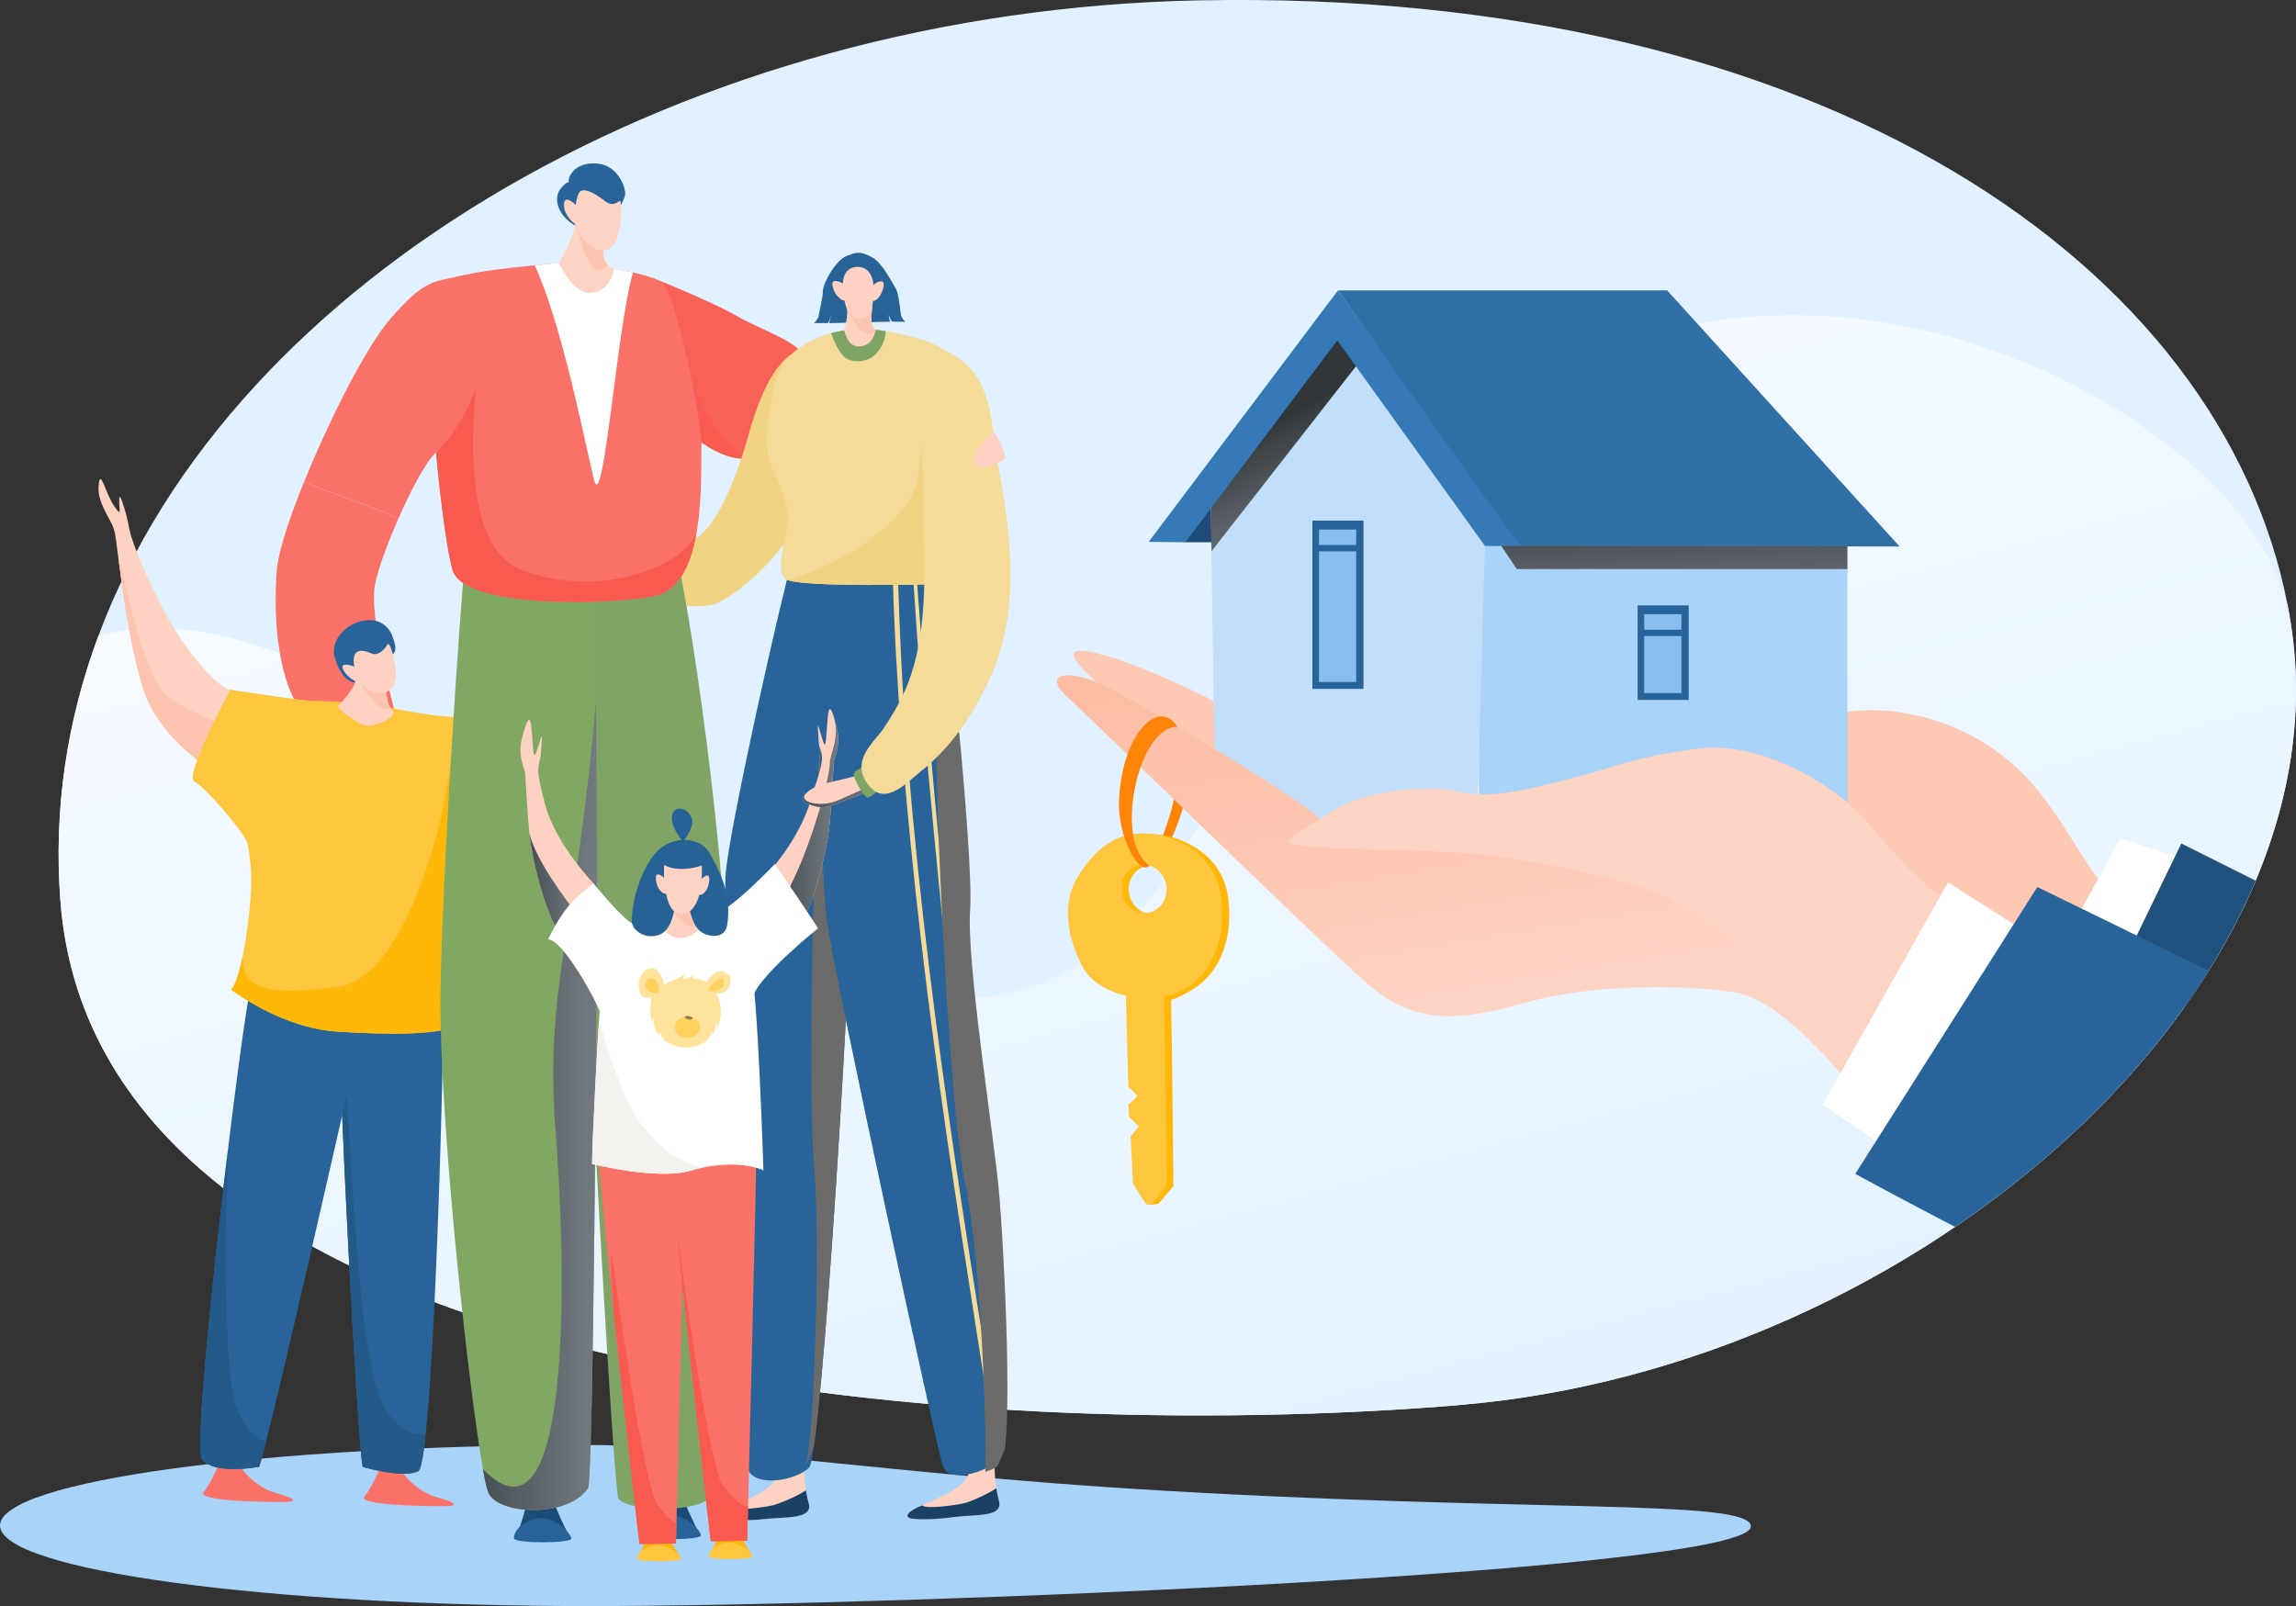 <?xml version="1.0" encoding="UTF-8"?>
<svg xmlns="http://www.w3.org/2000/svg" xmlns:xlink="http://www.w3.org/1999/xlink" width="266.44" height="186.41" viewBox="0 0 266.44 186.41">
  <rect x="0" y="0" width="266.44" height="186.41" fill="#333333" stroke="none"/>
  <defs>
    <style>.cls-1{fill:url(#linear-gradient-4);}.cls-1,.cls-2,.cls-3,.cls-4,.cls-5,.cls-6,.cls-7,.cls-8,.cls-9,.cls-10,.cls-11,.cls-12,.cls-13,.cls-14,.cls-15,.cls-16,.cls-17,.cls-18,.cls-19,.cls-20,.cls-21,.cls-22,.cls-23,.cls-24,.cls-25,.cls-26,.cls-27,.cls-28,.cls-29,.cls-30,.cls-31,.cls-32,.cls-33,.cls-34,.cls-35,.cls-36,.cls-37,.cls-38,.cls-39,.cls-40,.cls-41,.cls-42,.cls-43,.cls-44{fill-rule:evenodd;}.cls-2,.cls-45{fill:#fdd2c2;}.cls-46,.cls-47,.cls-48,.cls-49,.cls-50,.cls-51,.cls-45,.cls-52{clip-rule:evenodd;}.cls-46,.cls-14,.cls-53{fill:#f4db99;}.cls-3{fill:url(#linear-gradient-5);}.cls-3,.cls-10,.cls-13,.cls-18,.cls-26,.cls-27,.cls-54,.cls-40{mix-blend-mode:overlay;}.cls-55{clip-path:url(#clippath-11);}.cls-56{clip-path:url(#clippath-16);}.cls-4{fill:#f2d381;}.cls-5{fill:#f4f2ee;}.cls-6{fill:#8c7d56;}.cls-7,.cls-52{fill:#fdc63c;}.cls-47,.cls-20{fill:#f97167;}.cls-8,.cls-57{fill:#a9d3f9;}.cls-9{fill:#fff;}.cls-10,.cls-22{fill:#6b6b6b;}.cls-11{fill:#21527e;}.cls-48,.cls-43{fill:#fdd3c3;}.cls-12{fill:#3579b6;}.cls-58{clip-path:url(#clippath-2);}.cls-59{clip-path:url(#clippath-13);}.cls-60{isolation:isolate;}.cls-13{fill:url(#linear-gradient-3);}.cls-61{clip-path:url(#clippath-15);}.cls-15{fill:#fcd1c1;}.cls-62{clip-path:url(#clippath-6);}.cls-16{fill:url(#linear-gradient);}.cls-17{fill:#80a863;}.cls-63{fill:#89bded;}.cls-64{clip-path:url(#clippath-7);}.cls-18{fill:url(#linear-gradient-6);}.cls-65{clip-path:url(#clippath-1);}.cls-66{clip-path:url(#clippath-4);}.cls-19{fill:#245a89;}.cls-21,.cls-51,.cls-67{fill:#286499;}.cls-68{fill:#1f4c77;}.cls-69{clip-path:url(#clippath-12);}.cls-23{fill:#276398;}.cls-24{fill:#ffd25e;}.cls-25{fill:#ffb809;}.cls-26{fill:url(#linear-gradient-2);}.cls-27{fill:url(#linear-gradient-7);}.cls-28{fill:#c3def9;}.cls-29,.cls-50{fill:#f86156;}.cls-70{clip-path:url(#clippath-9);}.cls-30{fill:#fdc9b5;}.cls-71{clip-path:url(#clippath);}.cls-31{fill:#fdc4af;}.cls-32{fill:#1b4c77;}.cls-49,.cls-72{fill:none;}.cls-33{fill:#276296;}.cls-34{fill:#f85a4f;}.cls-73{clip-path:url(#clippath-19);}.cls-74{clip-path:url(#clippath-3);}.cls-35{fill:#e1f1ff;}.cls-36{fill:#fdb80a;}.cls-37{fill:#286398;}.cls-75{clip-path:url(#clippath-8);}.cls-38{fill:#1a4164;}.cls-39{fill:#7fa465;}.cls-40{fill:url(#linear-gradient-8);}.cls-76{clip-path:url(#clippath-18);}.cls-77{clip-path:url(#clippath-14);}.cls-78{clip-path:url(#clippath-17);}.cls-79{clip-path:url(#clippath-5);}.cls-41{fill:#ff8409;}.cls-42{fill:#316fa7;}.cls-80{clip-path:url(#clippath-10);}.cls-44{fill:#ffe39c;}</style>
    <linearGradient id="linear-gradient" x1="161.94" y1="185.03" x2="124.15" y2="43.74" gradientUnits="userSpaceOnUse">
      <stop offset="0" stop-color="#e1f1ff"></stop>
      <stop offset="1" stop-color="#f5faff"></stop>
    </linearGradient>
    <clipPath id="clippath">
      <path class="cls-72" d="m139.23.04C65.65,1.46,2.68,48.2,7,104.58c4.32,56.38,105.89,63.15,162.27,58.51,53.37-4.39,103.16-48.28,96.58-90.63C259.56,31.99,212.82-1.37,139.23.04Z"></path>
    </clipPath>
    <linearGradient id="linear-gradient-2" x1="193.67" y1="56.22" x2="194.62" y2="76.89" gradientUnits="userSpaceOnUse">
      <stop offset="0" stop-color="#31363b"></stop>
      <stop offset=".12" stop-color="#3d4247"></stop>
      <stop offset=".48" stop-color="#5b6166"></stop>
      <stop offset=".79" stop-color="#6d7479"></stop>
      <stop offset="1" stop-color="#747b80"></stop>
    </linearGradient>
    <linearGradient id="linear-gradient-3" x1="147.1" y1="49.35" x2="154.98" y2="64.45" xlink:href="#linear-gradient-2"></linearGradient>
    <linearGradient id="linear-gradient-4" x1="182.59" y1="113.76" x2="172.42" y2="52.72" gradientUnits="userSpaceOnUse">
      <stop offset="0" stop-color="#fdd3c3"></stop>
      <stop offset=".2" stop-color="#fdcbb8"></stop>
      <stop offset=".67" stop-color="#fdbda5"></stop>
      <stop offset="1" stop-color="#fdb99f"></stop>
    </linearGradient>
    <clipPath id="clippath-1">
      <path class="cls-45" d="m24.89,89.73c-1.36-1-6.6-4.5-8.28-9.78-1.68-5.28-2.63-13.42-2.88-15.21-.26-1.79-.24-2.5-.57-3.47-.38-1.15-1.92-2.94-1.71-4.98.21-2.04.74.96,1.86,2.54.79,1.11.56.5.53-.35-.03-.92.02-1.14.34-.25.28.79.63,1.99.83,3.19.23,1.36,2.49,7.17,5.4,11.85,2.38,3.84,5.41,6.82,6.34,6.78,1.33-.06-.48,10.68-1.84,9.68Z"></path>
    </clipPath>
    <clipPath id="clippath-2">
      <path class="cls-51" d="m39.35,116.43c-.19,6.61,2.15,51.47,2.74,53.83,0,0,4.63,1.36,6.44.5,1.81-.86,3.1-52.13,2.87-53.56-.23-1.43-11.86-7.39-12.05-.78Z"></path>
    </clipPath>
    <clipPath id="clippath-3">
      <path class="cls-51" d="m42.82,115.68c-.55,2.47-11.75,52.23-12.76,54.57,0,0-5.28.99-6.62-.9-1.33-1.89,4.63-51.26,5.77-55.42,1.14-4.16,14.16-.72,13.6,1.75Z"></path>
    </clipPath>
    <clipPath id="clippath-4">
      <path class="cls-52" d="m54.66,83.09c-1.95.47-6.84-.38-9.78-1.05-3.27-.75-8.86-.55-10.69-.9-1.91-.36-6.18,13.32-5.5,16.62.68,3.31.55,5.57.1,9.33-.41,3.48-1.16,6.9-1.96,7.77,0,0,5.73,4.43,12.24,4.87,6.51.44,12.11.33,13.82-.69,1.7-1.02,3.72-36.42,1.77-35.94Z"></path>
    </clipPath>
    <clipPath id="clippath-5">
      <path class="cls-45" d="m44.66,79.56c.26,1.21.23,2.25.9,2.95.67.7-2.13,1.91-3.12,1.71-1-.19-3.04-1.74-3.22-2.24,0,0,2.18-2.26,2-3.1-.18-.84,3.17-.53,3.43.68Z"></path>
    </clipPath>
    <clipPath id="clippath-6">
      <path class="cls-50" d="m75.77,32.28c1.4.51,7.62,3.14,9.72,4.39,2.1,1.25,6.64,2.85,7.52,4.27.89,1.42-5.2,11.88-5.84,12.15-.63.28-4.02.72-9.35-4.88-5.33-5.61-3.47-16.43-2.06-15.93Z"></path>
    </clipPath>
    <linearGradient id="linear-gradient-5" x1="56.03" y1="128.3" x2="69.28" y2="128.3" gradientUnits="userSpaceOnUse">
      <stop offset="0" stop-color="#485057"></stop>
      <stop offset="1" stop-color="#747b80"></stop>
    </linearGradient>
    <clipPath id="clippath-7">
      <path class="cls-47" d="m77.01,33c1.46,1.62,4.51,15.74,4.39,19-.13,3.26.68,16.08-5.6,17.21-6.29,1.13-21.91,1.24-23.26-2.99-1.35-4.23-4.15-31.74-1.66-33.28,2.49-1.54,11.21-2.1,13.09-2.33,1.88-.23,11.59.77,13.05,2.39Z"></path>
    </clipPath>
    <clipPath id="clippath-8">
      <path class="cls-48" d="m70,27.84c0,1.14-.33,2.75,1.25,3.36,0,0-.32,2.51-2.52,2.78-2.21.26-3.56-3.01-3.88-3.4,0,0,2.21-3.62,1.83-5.01-.38-1.38,3.32,1.13,3.31,2.27Z"></path>
    </clipPath>
    <clipPath id="clippath-9">
      <path class="cls-45" d="m115.44,168.7c-.06,2.09,0,3.65.49,5.53.49,1.88-2.66,1.53-4.96,1.82-1.85.24-3.47.37-5.04.23-.65-.06-1.38-.5,1.14-1.59,2.39-1.03,5.29-2.22,5.39-4.07.12-2.52,3.03-4.02,2.97-1.92Z"></path>
    </clipPath>
    <clipPath id="clippath-10">
      <path class="cls-45" d="m93.33,168.97c-.06,2.09,0,3.65.52,5.53.51,1.88-2.8,1.53-5.21,1.82-1.94.24-4.7,0-5.38.09-.68.1-1.35-.36,1.3-1.45,2.51-1.03,5.56-2.22,5.66-4.07.13-2.52,3.18-4.02,3.12-1.92Z"></path>
    </clipPath>
    <clipPath id="clippath-11">
      <path class="cls-51" d="m91.94,64.99c-1.15,3.68-7.46,31.7-7.75,36.67-.29,4.97,1.64,66.81,2.61,68.92.97,2.1,5.61,1.24,7.09-.24,1.49-1.49,5.24-63.07,4.89-69.92-.34-6.85,1.5-36.41-.31-37.68-1.81-1.27-5.38-1.43-6.54,2.25Z"></path>
    </clipPath>
    <clipPath id="clippath-12">
      <path class="cls-49" d="m107.85,63.56c.82,3.03,4.22,36.01,3.77,42.01-.45,6,2.71,25.98,3.32,32.45.61,6.47,1.86,30.92.12,32.04-1.74,1.12-5.05,1.88-5.67.07-.62-1.81-12.36-55.83-13.4-63.08-1.05-7.26-1.19-42.02-.45-43.33.74-1.31,11.51-3.19,12.33-.15Z"></path>
    </clipPath>
    <clipPath id="clippath-13">
      <path class="cls-72" d="m108.81,63.56c.82,3.03,4.22,36.01,3.77,42.01-.45,6,2.71,25.98,3.32,32.45.61,6.47,1.86,30.92.12,32.04-1.74,1.12-5.05,1.88-5.67.07-.62-1.81-12.36-55.83-13.4-63.08-1.05-7.26-1.19-42.02-.45-43.33.74-1.31,11.51-3.19,12.33-.15Z"></path>
    </clipPath>
    <clipPath id="clippath-14">
      <path class="cls-46" d="m98.64,38.25c-2.16.22-5.4,1.18-7.39,3.48-1.99,2.3-2.64,10.01-1.97,11.77.68,1.75,2.07,4.47,2.15,6.42.09,1.96-1.7,6.3-.24,7.31,1.47,1.01,17.8.57,17.8.57,0,0,3.45-21.9,1.53-24.95-1.06-1.69-1.74-2.9-4.24-3.64-2.5-.74-5.49-1.2-7.64-.98Z"></path>
    </clipPath>
    <clipPath id="clippath-15">
      <path class="cls-45" d="m101.28,34.9c0,.74-.5,2.87.32,3.39,0,0-.23,2.03-2.07,1.9-1.09-.08-1.35-1.18-1.57-1.85,0,0,.42-1.39.35-2.42-.07-1.03,2.97-1.66,2.97-1.02Z"></path>
    </clipPath>
    <clipPath id="clippath-16">
      <path class="cls-47" d="m69.4,132.89c.21,6.56,4.8,46.32,4.8,46.32l4.24-.06s1.15-44.85,1.07-46.71c-.08-1.86-10.31-6.1-10.1.45Z"></path>
    </clipPath>
    <clipPath id="clippath-17">
      <path class="cls-47" d="m77.67,132.57c.21,6.56,4.8,46.32,4.8,46.32l4.24-.06s.3-11.88.59-23.66c.27-11.11.52-22.14.48-23.05-.08-1.86-10.31-6.1-10.1.45Z"></path>
    </clipPath>
    <clipPath id="clippath-18">
      <path class="cls-72" d="m73.4,107.19c-1.1,1.52-3.3,5.53-3.63,8.11-.33,2.58-1.09,18.09-1.06,19.8,0,0,7.67,1.91,11.41.78,3.74-1.13,7.01-.73,8.47-.04,0,0-.65-21.12-1.51-24.06-.87-2.94-4.72-5.17-5.57-5.23-.85-.06-7-.9-8.1.62Z"></path>
    </clipPath>
    <linearGradient id="linear-gradient-6" x1="90.32" y1="95.37" x2="97.26" y2="95.37" xlink:href="#linear-gradient-5"></linearGradient>
    <linearGradient id="linear-gradient-7" x1="61.44" y1="102.78" x2="67.51" y2="102.78" xlink:href="#linear-gradient-5"></linearGradient>
    <clipPath id="clippath-19">
      <path class="cls-45" d="m77.9,104.6c-.2,1.06-.52,2.63-.85,2.86-.33.23.61,1.33,1.63,1.41,1.02.09,2.49-.57,2.59-1.54.1-.97-1.09-1.62-1.16-2.47-.06-.85-2.02-1.32-2.22-.26Z"></path>
    </clipPath>
    <linearGradient id="linear-gradient-8" x1="93.17" y1="92.49" x2="101.6" y2="92.49" xlink:href="#linear-gradient-5"></linearGradient>
  </defs>
  <g class="cls-60">
    <g id="Layer_2">
      <g id="Layer_1-2">
        <g id="_4">
          <g>
            <path class="cls-35" d="m169.28,163.09c-56.38,4.64-157.95-2.12-162.27-58.51-.82-10.69.78-21.03,4.41-30.78C26.93,32.11,79.6,1.19,139.23.04c72.25-1.39,118.62,30.75,126.24,70.22.14.73.27,1.46.38,2.19,6.59,42.35-43.21,86.24-96.58,90.63Z"></path>
            <path class="cls-16" d="m169.28,163.09c-56.38,4.64-157.95-2.12-162.27-58.51-.82-10.69.78-21.03,4.41-30.78,41.09-11.24,99.6,88.74,131.38,14.25,34.86-81.71,109.1-47.78,120.9-22.37.66,1.42,1.25,2.96,1.77,4.58.14.73.27,1.46.38,2.19,6.59,42.35-43.21,86.24-96.58,90.63Z"></path>
            <g class="cls-71">
              <g>
                <path class="cls-30" d="m246.22,104.3c-3.44-1.37-5.56-7.88-10.54-13.49-8.5-9.59-21.04-9.07-23.63-7.48-2.8,1.72-3.23,5.71.16,11.77,3.9,7,20.59,15.69,25.49,13.61,2.27-.96,11.95-3.04,8.51-4.42Z"></path>
                <path class="cls-9" d="m246.08,97.31l7.36,2.41-5.65,11.34-6.78-4.57,5.07-9.18Z"></path>
                <path class="cls-30" d="m130.83,82.3c-2.41-2-5.42-4.54-6.14-5.96-.72-1.42,2.25-.7,4.88.13,2.63.84,12.1,4.84,13.65,6.46,1.56,1.61-.07,7.79-1.46,7.17-1.39-.62-8.53-5.79-10.94-7.79Z"></path>
                <g>
                  <rect class="cls-68" x="137.49" y="58.58" width="4.69" height="4.36"></rect>
                  <rect class="cls-57" x="171.62" y="62.33" width="42.77" height="31.15"></rect>
                  <polygon class="cls-26" points="214.38 62.33 214.38 66.05 176.02 66.05 173.52 62.33 214.38 62.33"></polygon>
                  <g>
                    <rect class="cls-67" x="190.04" y="70.26" width="5.93" height="10.98"></rect>
                    <rect class="cls-63" x="190.8" y="71.29" width="4.32" height="1.8"></rect>
                    <rect class="cls-63" x="190.8" y="73.82" width="4.32" height="6.62"></rect>
                  </g>
                  <polygon class="cls-28" points="172.33 62.83 171.38 96.26 141.03 96.11 140.59 63.98 140.52 58.47 155.19 38.97 157.55 42.26 172.33 62.83"></polygon>
                  <polygon class="cls-13" points="157.55 42.26 140.59 63.98 140.52 58.47 155.19 38.97 157.55 42.26"></polygon>
                  <path class="cls-12" d="m155.19,39.51l-17.63,23.43-4.26-.05,21.96-29.18,21.3,29.66h-4.23s-17.14-23.86-17.14-23.86Z"></path>
                  <path class="cls-42" d="m176.56,63.37l43.88.06-26.97-29.72h-38.2s20.9,29.71,21.3,29.66Z"></path>
                  <g>
                    <rect class="cls-67" x="152.3" y="60.43" width="5.93" height="19.52"></rect>
                    <rect class="cls-63" x="153.06" y="61.46" width="4.32" height="1.8"></rect>
                    <rect class="cls-63" x="153.06" y="63.99" width="4.32" height="15.17"></rect>
                  </g>
                </g>
                <path class="cls-41" d="m133.39,100.46c2.64-.77,6.82-12.46,3.22-16.11l-1.58-.32s4.52,4.14-1.65,16.43Z"></path>
                <path class="cls-1" d="m216.24,127.75c-2.76-3.39-9.5-11.64-14.76-12.54-5.26-.9-16.53-1.1-24.34,1.13-7.8,2.23-12.95,2.59-18.31-2.04-5.36-4.63-31.46-30.2-34.88-33.31-3.42-3.11.48-3.46,5.07-.98,4.59,2.48,21.95,12.67,24.1,15.02,2.15,2.35,33.85-.84,40.24-.6,6.4.24,27.65,7.88,30.68,9.23,3.03,1.35,12.89,4.83,12.18,7.59-.71,2.77-14.9,21.06-14.9,21.06,0,0-2.33-1.18-5.09-4.57Z"></path>
                <path class="cls-43" d="m225.68,104.34c-3.44-2.38-6-5.37-9.21-9.16-3.22-3.78-11.85-9.21-19.3-8.29-7.45.92-9.67,2.13-13.97,3.24-4.3,1.11-9.92,2.69-13.49,1.84-3.57-.85-10.95-.57-15.53,2.43-4.58,2.99-6.85,3.6-1.49,3.92,5.35.32,15.81.28,21.2,1.13,5.39.85,16.06,2.39,21.04,5.65,4.98,3.27,25.32,15.78,25.32,15.78,0,0,8.86-14.16,5.43-16.54Z"></path>
                <path class="cls-9" d="m234.45,107.76l-8.4-5.35-14.53,25.79,8.27,5.65,14.66-26.09Z"></path>
                <path class="cls-11" d="m246.86,110.85l6.27-12.95,13.1,6.55s-2.28,12.53-6.13,14.61c-3.85,2.08-13.24-8.21-13.24-8.21Z"></path>
                <path class="cls-21" d="m215.3,136.24l21.12-33.29,27.52,13.44s-20.39,32.52-23.03,32.46c-2.65-.07-25.61-12.6-25.61-12.6Z"></path>
              </g>
            </g>
          </g>
          <path class="cls-8" d="m68.42,167.72c13.78,0,36.19,3.39,62.56,5.05,45.94,2.89,72.2,1.11,72.2,4.39,0,5.16-96.98,9.25-134.77,9.25S0,182.22,0,177.06s30.63-9.35,68.42-9.35Z"></path>
          <path class="cls-20" d="m32.14,66.03c-.49,5.56.1,13.53,3.22,16.91,3.12,3.37,10.77,1.09,10.35-.69-.42-1.78-2.82-10.71-2.22-14.24.28-1.66,1.4-4.78,2.73-7.8-3.53-1.66-7.32-2.74-10.93-4.29-1.72,4.24-2.97,8.05-3.15,10.12Z"></path>
          <g>
            <path class="cls-21" d="m44.48,76.34c1.2-.27,1.85-.48,1.04-2.54-1.46-3.72-7.33-1.14-6.72,2.28.18,1,1.29,3.78,3.1,3.02,1.67-.7,1.13-2.43,2.58-2.76Z"></path>
            <path class="cls-20" d="m44.43,169.56c-.52,1.39-1.54,3.5-2.12,4.11-.67.71,3.05,1.13,8.97,1.15,2.47.01,1.3-.53-.74-1.09-2.04-.56-4.54-3.01-4.26-4.13.28-1.12-1.34-1.44-1.86-.05Z"></path>
            <path class="cls-20" d="m25.75,169.07c-.52,1.39-1.54,3.5-2.12,4.11-.67.71,3.05,1.13,8.97,1.15,2.47.01,1.3-.53-.74-1.09-2.04-.56-4.54-3.01-4.26-4.13.28-1.12-1.34-1.44-1.86-.05Z"></path>
            <g>
              <path class="cls-2" d="m24.89,89.73c-1.36-1-6.6-4.5-8.28-9.78-1.68-5.28-2.63-13.42-2.88-15.21-.26-1.79-.24-2.5-.57-3.47-.38-1.15-1.92-2.94-1.71-4.98.21-2.04.74.96,1.86,2.54.79,1.11.56.5.53-.35-.03-.92.02-1.14.34-.25.28.79.63,1.99.83,3.19.23,1.36,2.49,7.17,5.4,11.85,2.38,3.84,5.41,6.82,6.34,6.78,1.33-.06-.48,10.68-1.84,9.68Z"></path>
              <g class="cls-65">
                <path class="cls-31" d="m13.72,64.74c1,3.04,2.79,13.74,5.83,16.17,3.04,2.43,8.18,3.06,8.6,5.6.42,2.54-5.15,8.83-7.42,6.67-2.26-2.16-8.19-20.89-8.02-22.95.17-2.06,0-8.53,1.01-5.49Z"></path>
              </g>
            </g>
            <g>
              <path class="cls-21" d="m39.35,116.43c-.19,6.61,2.15,51.47,2.74,53.83,0,0,4.63,1.36,6.44.5,1.81-.86,3.1-52.13,2.87-53.56-.23-1.43-11.86-7.39-12.05-.78Z"></path>
              <g class="cls-58">
                <path class="cls-19" d="m39.35,116.43c1.45,11.94,1.77,42.15,5.48,47.26,3.7,5.12,6.72,2.14,7.63-.54.91-2.68.48,14.09-4.49,14.33-4.97.24-10.67-13.52-11.05-17.98-.37-4.46.97-55.02,2.42-43.08Z"></path>
              </g>
            </g>
            <g>
              <path class="cls-21" d="m42.82,115.68c-.55,2.47-11.75,52.23-12.76,54.57,0,0-5.28.99-6.62-.9-1.33-1.89,4.63-51.26,5.77-55.42,1.14-4.16,14.16-.72,13.6,1.75Z"></path>
              <g class="cls-74">
                <path class="cls-19" d="m26.66,125.55c-.22,8.51-1.21,32.6.86,37.93,2.06,5.33,5.05,3.82,5.68,2.96.63-.86-.16,8.7-4.06,9.23-3.9.53-11.01-12.36-11.06-14.92-.06-2.56,8.8-43.7,8.58-35.19Z"></path>
              </g>
            </g>
            <g>
              <path class="cls-7" d="m54.66,83.09c-1.95.47-6.84-.38-9.78-1.05-3.27-.75-8.86-.55-10.69-.9-1.91-.36-6.18,13.32-5.5,16.62.68,3.31.55,5.57.1,9.33-.41,3.48-1.16,6.9-1.96,7.77,0,0,5.73,4.43,12.24,4.87,6.51.44,12.11.33,13.82-.69,1.7-1.02,3.72-36.42,1.77-35.94Z"></path>
              <g class="cls-66">
                <path class="cls-36" d="m52.28,88.72c-1.18,9.79-6.21,24.96-12.93,25.8-6.72.83-11.41,1-11.18-3.56-7.87,5.92,7.27,16.21,13.46,14.75,6.19-1.46,13.76-8.99,13.77-10.61.01-1.62,2.59-25.3-3.13-26.37Z"></path>
              </g>
            </g>
            <path class="cls-7" d="m28.69,97.76c-.85-1.77-4.95-6.46-6.15-7.07-1.2-.61,4.2-10.64,4.2-10.64,0,0,10.94,1.71,12.75,1.64,1.81-.06-9.95,17.84-10.79,16.07Z"></path>
            <g>
              <path class="cls-2" d="m44.66,79.56c.26,1.21.23,2.25.9,2.95.67.7-2.13,1.91-3.12,1.71-1-.19-3.04-1.74-3.22-2.24,0,0,2.18-2.26,2-3.1-.18-.84,3.17-.53,3.43.68Z"></path>
              <g class="cls-79">
                <path class="cls-31" d="m41.24,78.37c.85,1.23,2.9,5.18,4.34,3.63,1.44-1.54,1.01-3.78.06-4.91-.96-1.13-5.25.05-4.39,1.28Z"></path>
              </g>
            </g>
            <path class="cls-2" d="m44.93,74.84c-.35.65-1.15,1.29-1.77,1.02-.62-.27-1.8-.7-2.06.32-.25,1.03.39,3.6,2.25,4.16,1.86.56,2.68-.87,2.62-2.12-.06-1.25-.7-4.03-1.05-3.38Z"></path>
            <path class="cls-2" d="m42.11,77.94c-.44-.51-2.82-1.38-2.29-.23.54,1.15,2.41,2,2.57,1.5.15-.5.16-.75-.28-1.27Z"></path>
          </g>
          <g>
            <path class="cls-21" d="m64.99,22c-.35.5-.63,1.42.15,2.7.78,1.27,2.94,2.45,3.92,2.08,1.39-.53,2.81-2.68,2.81-2.68,0,0,.49-.75.66-1.44.17-.69-.73-3.48-3.23-3.68-2.72-.22-3.44,1.7-3.29,2.14,0,0-.44.06-1.01.88Z"></path>
            <path class="cls-32" d="m76.49,172.85c-.35,1.26-1.05,4.39-1.69,5.15-.64.76,6.42.16,6.42.16,0,0-1.29-2.52-1.74-3.81-.45-1.3-2.64-2.76-2.99-1.5Z"></path>
            <g>
              <path class="cls-29" d="m75.77,32.28c1.4.51,7.62,3.14,9.72,4.39,2.1,1.25,6.64,2.85,7.52,4.27.89,1.42-5.2,11.88-5.84,12.15-.63.28-4.02.72-9.35-4.88-5.33-5.61-3.47-16.43-2.06-15.93Z"></path>
              <g class="cls-62">
                <path class="cls-34" d="m79.28,42.58c1.84,3.35,4.3,9.8,7.91,10.5,3.6.7-5.22,5.59-7.01,3.14-1.79-2.45.52-11.05.1-11.7l-1-1.95Z"></path>
              </g>
            </g>
            <path class="cls-4" d="m92.15,40.88c-1.3.85-3.36,2.64-5.31,9.67-1.94,7.03-4.56,11.76-6.98,12.36-2.42.61-4.12,4.71-3.42,6.08.7,1.38,4.01,1.6,6.16,1.21,2.16-.39,10.03-6.62,11.13-13.01,1.1-6.39-.28-17.18-1.58-16.32Z"></path>
            <path class="cls-39" d="m78.38,64.02c1.3,4.44,6.15,34.77,6.45,58.01.29,23.24-1.4,50.11-2.15,51.47-1.18,2.12-9.5,2.04-10.9.47-.77-.87-6.31-103.56-4.99-106.94.74-1.91,10.3-7.45,11.6-3.01Z"></path>
            <path class="cls-32" d="m61.45,173.24c-.35,1.26-1.05,4.39-1.69,5.15-.64.76,6.42.16,6.42.16,0,0-1.29-2.52-1.74-3.81-.45-1.3-2.64-2.76-2.99-1.5Z"></path>
            <path class="cls-17" d="m69.27,109.08c-.04,6.26-.42,62.69-1.03,63.62-2.24,3.48-10.38,3.17-11.57.55-.16-.36-.38-1.31-.63-2.74-1.61-9.06-4.69-37.16-4.92-52.61-.18-11.39,2.4-49.67,2.9-53.28s14.08-.65,14.65,2.05c.23,1.1.38,7.28.48,14.66h0c.14,10.76.16,24.05.13,27.76Z"></path>
            <path class="cls-3" d="m69.27,109.08c-.04,6.26-.42,62.69-1.03,63.62-2.24,3.48-10.38,3.17-11.57.55-.16-.36-.38-1.31-.63-2.74,10.16,10.44,9.8-21.64,8.45-38.99-1.36-17.35,2.43-23.18,4.66-50.19.14,10.75.16,24.04.13,27.75Z"></path>
            <path class="cls-23" d="m59.64,178.53c-.04-.66.69-1.87,2.66-2.28,1.97-.41,4.07,1.81,3.99,2.34-.08.53-6.61.6-6.65-.06Z"></path>
            <path class="cls-23" d="m74.69,178.17c-.04-.66.69-1.87,2.66-2.28,1.97-.41,4.07,1.81,3.99,2.34-.08.53-6.61.6-6.65-.06Z"></path>
            <g>
              <path class="cls-20" d="m77.01,33c1.46,1.62,4.51,15.74,4.39,19-.13,3.26.68,16.08-5.6,17.21-6.29,1.13-21.91,1.24-23.26-2.99-1.35-4.23-4.15-31.74-1.66-33.28,2.49-1.54,11.21-2.1,13.09-2.33,1.88-.23,11.59.77,13.05,2.39Z"></path>
              <g class="cls-64">
                <g>
                  <path class="cls-34" d="m48.99,46.05c.83-1.82,2.1-3.31,6.46-3.31-1.04,8.73-1.23,20.84,4.95,23.35,8.24,3.34,18.49.16,20.41-4.17,1.3,13.41-27.77,12.66-28.84,11.54-1.07-1.13-4.83-23.4-2.99-27.41Z"></path>
                  <path class="cls-9" d="m60.91,28.61c3.75,6.02,6.81,22.12,8,27,1.19,4.88,2.86-20.64,4.93-25.02,2.07-4.37-15.01-7.96-12.93-1.98Z"></path>
                </g>
              </g>
            </g>
            <g>
              <path class="cls-43" d="m70,27.84c0,1.14-.33,2.75,1.25,3.36,0,0-.32,2.51-2.52,2.78-2.21.26-3.56-3.01-3.88-3.4,0,0,2.21-3.62,1.83-5.01-.38-1.38,3.32,1.13,3.31,2.27Z"></path>
              <g class="cls-75">
                <path class="cls-31" d="m66.98,26.42c.45,1.43,1.25,5.8,3.08,4.74,1.83-1.05,2.08-3.31,1.49-4.67-.59-1.36-5.03-1.49-4.58-.07Z"></path>
              </g>
            </g>
            <path class="cls-43" d="m67.82,24.93c-.27-.47-2.2-2.66-2.36-1.33-.15,1.33,1.25,2.64,1.93,2.66.69.03.69-.86.42-1.33Z"></path>
            <path class="cls-43" d="m67.21,22.35c-.52.86-1.04,4.5,1.22,6.1,2.26,1.6,3.07-.28,3.37-1.39.3-1.12.28-3.55.2-3.73-.08-.18-.78.84-1.78.02-.53-.43-2.48-1.85-3.01-1Z"></path>
          </g>
          <path class="cls-20" d="m55.83,41.49c-.24-3.58-.52-9.96-2.25-9.51-3.14.8-4.16.2-8.42,5.19-2.68,3.14-6.95,11.55-9.86,18.74,3.6,1.55,7.39,2.63,10.93,4.29,1.49-3.4,3.24-6.69,4.34-7.65,2.07-1.82,5.51-7.47,5.27-11.05Z"></path>
          <g>
            <path class="cls-37" d="m96.07,37.5h-1.6s.46-.43.53-.84c.13-.78.48-2.09.49-2.88.02-.94,1.51-3.64,2.86-4.12.95-.34,1.44-.59,2.87.21,1.12.63,2.1,2.57,2.73,3.62.28.46.48,1.97.58,2.95.05.51.54.91.54.91l-1.52-.02c-.43-.44-.4-.98-.4-.98,0,.65.02.65.17.98l-7.09.18c.11-.49.17-.88.17-.88,0,0-.11.4-.14.49-.07.2-.1.29-.19.39Z"></path>
            <g>
              <path class="cls-2" d="m115.44,168.7c-.06,2.09,0,3.65.49,5.53.49,1.88-2.66,1.53-4.96,1.82-1.85.24-3.47.37-5.04.23-.65-.06-1.38-.5,1.14-1.59,2.39-1.03,5.29-2.22,5.39-4.07.12-2.52,3.03-4.02,2.97-1.92Z"></path>
              <g class="cls-70">
                <path class="cls-38" d="m116.56,171.88c-.59.96-3.42,2.21-4.51,2.55-.81.25-5.9.96-4.95,0,.96-.96-2.34,1.02-2.25,1.69.09.66,5.69.38,6.33.36.64-.02,5.3-.38,5.55-.96.25-.58.41-4.58-.17-3.62Z"></path>
              </g>
            </g>
            <g>
              <path class="cls-2" d="m93.33,168.97c-.06,2.09,0,3.65.52,5.53.51,1.88-2.8,1.53-5.21,1.82-1.94.24-4.7,0-5.38.09-.68.1-1.35-.36,1.3-1.45,2.51-1.03,5.56-2.22,5.66-4.07.13-2.52,3.18-4.02,3.12-1.92Z"></path>
              <g class="cls-80">
                <path class="cls-38" d="m94.51,172.14c-.62.96-3.59,2.21-4.73,2.55-.85.25-6.2.96-5.19,0,1.01-.96-2.46,1.02-2.37,1.69.09.66,5.98.38,6.65.36.67-.02,5.57-.38,5.83-.96.26-.58.44-4.58-.18-3.62Z"></path>
              </g>
            </g>
            <g>
              <path class="cls-21" d="m91.94,64.99c-1.15,3.68-7.46,31.7-7.75,36.67-.29,4.97,1.64,66.81,2.61,68.92.97,2.1,5.61,1.24,7.09-.24,1.49-1.49,5.24-63.07,4.89-69.92-.34-6.85,1.5-36.41-.31-37.68-1.81-1.27-5.38-1.43-6.54,2.25Z"></path>
              <g class="cls-55">
                <path class="cls-10" d="m96.18,76.07c-1.66,6.56-2.52,50.21-1.74,58.81.79,8.6.06,30.72-.79,34.5-.86,3.78,6.39-17.11,8.06-25.59,1.68-8.48-3.87-74.28-5.53-67.72Z"></path>
              </g>
            </g>
            <g class="cls-69">
              <path class="cls-21" d="m107.85,63.56c.82,3.03,4.22,36.01,3.77,42.01-.45,6,2.71,25.98,3.32,32.45.61,6.47,1.86,30.92.12,32.04-1.74,1.12-5.05,1.88-5.67.07-.62-1.81-12.36-55.83-13.4-63.08-1.05-7.26-1.19-42.02-.45-43.33.74-1.31,11.51-3.19,12.33-.15Z"></path>
              <path class="cls-53" d="m103.58,58.21c-.17,7.63.22,15.3.71,22.92.48,7.5,1.16,14.98,1.97,22.45,1.64,15.15,3.81,30.23,6.18,45.27,1.32,8.43,2.59,16.88,4.18,25.27,0,0,.38-.1.37-.17-1.06-7.58-2.4-15.12-3.6-22.68-1.18-7.43-2.32-14.88-3.37-22.33-2.13-15.07-3.94-30.19-5.02-45.38-.6-8.5-.82-17-1.07-25.51,0,0-.34.08-.34.16h0Z"></path>
              <path class="cls-53" d="m105.42,56.65c.66,15.3,2.02,30.58,3.52,45.81,1.49,15.16,3.22,30.31,5.36,45.4.6,4.24,1.22,8.47,1.86,12.71.64,4.27,1.13,8.63,2.07,12.84,0,0,.2-.05.2-.09-.37-3.79-1.1-7.57-1.65-11.34-.55-3.77-1.09-7.55-1.6-11.33-1.03-7.61-2.02-15.23-2.95-22.85-1.83-15.12-3.39-30.28-4.66-45.46-.72-8.58-1.31-17.18-2-25.76,0,0-.15.04-.15.07h0Z"></path>
            </g>
            <g class="cls-59">
              <g class="cls-54">
                <path class="cls-22" d="m108.82,79.32c-.8,6.72,1.29,49.67,3.18,58.09,1.89,8.42,2.64,30.94,2.28,34.8-.36,3.86,8.22-17.83,8.79-26.45.57-8.62-13.44-73.15-14.24-66.43Z"></path>
              </g>
            </g>
            <g>
              <path class="cls-14" d="m98.64,38.25c-2.16.22-5.4,1.18-7.39,3.48-1.99,2.3-2.64,10.01-1.97,11.77.68,1.75,2.07,4.47,2.15,6.42.09,1.96-1.7,6.3-.24,7.31,1.47,1.01,17.8.57,17.8.57,0,0,3.45-21.9,1.53-24.95-1.06-1.69-1.74-2.9-4.24-3.64-2.5-.74-5.49-1.2-7.64-.98Z"></path>
              <g class="cls-77">
                <g>
                  <path class="cls-39" d="m96.39,38.47c.15.6.86,2.28,1.53,2.91.89.84,2.65.65,3.52-.11.72-.64,1.37-1.79,1.35-2.93-.01-1.13-6.54-.47-6.39.13Z"></path>
                  <path class="cls-4" d="m91.2,67.24c3-.29,14.97-5.88,15.4-12.4.54-8.13,4.01-11.99,4.6-7,.59,4.98,1.7,20.88-2.72,23.16-4.42,2.28-20.28-3.46-17.28-3.75Z"></path>
                </g>
              </g>
            </g>
            <g>
              <path class="cls-2" d="m101.28,34.9c0,.74-.5,2.87.32,3.39,0,0-.23,2.03-2.07,1.9-1.09-.08-1.35-1.18-1.57-1.85,0,0,.42-1.39.35-2.42-.07-1.03,2.97-1.66,2.97-1.02Z"></path>
              <g class="cls-61">
                <path class="cls-31" d="m97.53,34.49c.75,1.3,2.48,5.39,4.04,3.96,1.56-1.43,1.31-3.69.44-4.89-.87-1.2-5.23-.37-4.48.93Z"></path>
              </g>
            </g>
            <path class="cls-2" d="m97.81,32.89c0-.47.2-1.88,1.67-1.92,1.5-.04,1.88,1.55,1.87,2.09.48-.4,1.33-.75,1.19.16-.18,1.08-.92,1.83-1.26,1.68-.04.53-.1.96-.19,1.12-.25.51-.71,1.44-2.1.71-.54-.28-.83-1.03-1-1.85-.43,0-1.19-.71-1.38-1.7-.16-.8.62-.62,1.19-.28Z"></path>
          </g>
          <g>
            <path class="cls-25" d="m83.64,177.42c-.26.69-.8,2.4-1.28,2.81-.49.42,4.9.26,4.9.26,0,0-1.01-1.55-1.35-2.26-.34-.71-2-1.51-2.26-.82Z"></path>
            <path class="cls-25" d="m75.34,177.64c-.26.69-.8,2.4-1.28,2.81-.49.42,4.88.25,4.88.25,0,0-.99-1.54-1.33-2.25-.34-.71-2-1.51-2.26-.82Z"></path>
            <g>
              <path class="cls-20" d="m69.4,132.89c.21,6.56,4.8,46.32,4.8,46.32l4.24-.06s1.15-44.85,1.07-46.71c-.08-1.86-10.31-6.1-10.1.45Z"></path>
              <g class="cls-56">
                <path class="cls-34" d="m71.01,145.75c.58,4.02,3.72,27.06,5.33,28.97,1.61,1.91,3.35,4.2,4.8-.26,1.45-4.47,1.1,7.71-1.12,8.84-2.22,1.13-7.23-2.91-7.23-2.91,0,0-2.36-38.65-1.78-34.63Z"></path>
              </g>
            </g>
            <g>
              <path class="cls-20" d="m77.67,132.57c.21,6.56,4.8,46.32,4.8,46.32l4.24-.06s.3-11.88.59-23.66c.27-11.11.52-22.14.48-23.05-.08-1.86-10.31-6.1-10.1.45Z"></path>
              <g class="cls-78">
                <path class="cls-34" d="m78.61,143.53c.58,4.02,3.72,27.06,5.33,28.97,1.61,1.91,3.35,4.2,4.8-.26,1.45-4.47,1.1,7.71-1.12,8.84-2.22,1.13-7.23-2.91-7.23-2.91,0,0-2.36-38.65-1.78-34.63Z"></path>
              </g>
            </g>
            <path class="cls-7" d="m73.98,180.89c-.03-.45.52-1.27,2.01-1.55,1.49-.28,3.08,1.23,3.02,1.59-.06.36-5.01.4-5.04-.04Z"></path>
            <path class="cls-7" d="m82.27,180.63c-.03-.45.52-1.27,2.01-1.55,1.49-.28,3.08,1.23,3.02,1.59-.06.36-5.01.4-5.04-.04Z"></path>
            <path class="cls-9" d="m73.4,107.19c-1.1,1.52-3.3,5.53-3.63,8.11-.33,2.58-1.09,18.09-1.06,19.8,0,0,7.67,1.91,11.41.78,3.74-1.13,7.01-.73,8.47-.04,0,0-.65-21.12-1.51-24.06-.87-2.94-4.72-5.17-5.57-5.23-.85-.06-7-.9-8.1.62Z"></path>
            <g>
              <path class="cls-44" d="m78.07,121.27c-.13-.06-.27-.12-.39-.18-.16-.08-.33-.14-.47-.25-.3-.24-.64-.77-.6-1.18-.06.19-.12.36-.13.56-.18-.34-.39-.66-.52-1.03-.14-.4-.12-.74-.13-1.15-.13.2-.11.43-.17.64-.02-.21-.1-.41-.15-.62-.05-.24-.05-.5-.06-.74,0-.27.03-.54.05-.8.04-.54.15-1,.51-1.41.42-.49,1.07-.9,1.66-1.14.23-.09.48-.16.72-.26.41-.18.74-.48,1.13-.69-.07.26-.2.44-.36.65.24-.06.49-.1.73-.17.26-.07.46-.22.68-.36-.04.19-.15.33-.26.47.05-.07.74.05.84.07.22.03.42.1.62.2.39.19.73.47,1.01.81.71.89.88,2.04.86,3.14,0,.25-.08.5-.15.74-.08.27-.17.58-.28.8,0-.21.06-.7-.08-.85-.04.6-.17,1.22-.52,1.72,0-.17.06-.49-.03-.63-.09.65-.54,1.25-1.07,1.6,0-.13.11-.27.11-.41-.14.27-.27.44-.57.53-.55.18-1.1.3-1.69.26-.45-.03-.88-.14-1.29-.31Z"></path>
              <path class="cls-44" d="m76.17,115.86c-1.1-.15-1.85.32-2.05-1.24-.12-.93.51-2.33,1.64-2.21.75.08,1.31,1.39,1.31,2.07,0,.77-.47.89-.9,1.38Z"></path>
              <path class="cls-44" d="m82.05,114.48c-.33-.6.67-1.48,1.19-1.65.3-.1.64-.13.93.01.18.09.27.26.42.37.08.06.22.08.31.09-.07.11-.23.05-.33.03,0,.08.08.13.13.18.04.04.12.06.14.1,0-.01-.09.14-.1.15-.02.07-.01.14,0,.2.02.15.03.25-.02.4-.08.25-.2.45-.41.61-.43.34-1.04.43-1.57.31-.02,0-.03,0-.05-.01-.45-.11-.55-.28-.65-.8Z"></path>
              <path class="cls-24" d="m81.18,118.75c-.28-.58-1.06-.78-1.65-.76-.59.03-1.09.44-1.18,1.04-.21,1.41,1.74,1.84,2.56.96.31-.33.46-.84.26-1.25Z"></path>
              <path class="cls-24" d="m76.5,115.26c-.52,0-1.21,0-1.5-.51-.31-.54-.07-1.2.61-1.19.87.01.71,1.18.89,1.7Z"></path>
              <path class="cls-24" d="m82.18,115.02c.1-.63,1.93-2.42,1.84-.96-.06.85-1.12,1.03-1.79.99.03-.02.06-.04-.04-.03Z"></path>
              <path class="cls-6" d="m79.79,117.9c-.08.02-.32.03-.3.17.02.09.21.19.28.21.15.05.37.08.51,0,.18-.11.01-.23-.11-.28-.12-.05-.24-.08-.36-.08-.01,0,0,0,0-.02Z"></path>
            </g>
            <g class="cls-76">
              <path class="cls-5" d="m70.08,120.27c2.71,8.9,4.23,10.68,7.46,13.41,3.23,2.73,12.05,3.27,13.51,1.11,1.47-2.16.77,13.15-4.65,12.51-5.42-.64-20.17,3.68-21.5-3.81-1.33-7.49,2.47-32.12,5.18-23.22Z"></path>
            </g>
            <path class="cls-2" d="m96.74,88.6c-.04.62-.28,5.52-.51,7.44-.52,4.26-2.48,11.02-3.82,11.52-.62.23-1.43-1.04-2.08-2.51-.73-1.68-1.25-3.61-1.05-3.86.37-.47,3.74-4.16,5.01-9,.2-.79.93-2.56,1.08-3.88.11-.95-.31-1.56-.33-1.87-.15-2.32-.29-3.02.27-1.05.56,1.97.5.67.63-.67.12-1.17.12-3.74.81-1.56,0,0,0,0,0,.01.1.31.21.71.33,1.22.54,2.18-.3,3.51-.34,4.22Z"></path>
            <path class="cls-18" d="m96.74,88.6c-.04.62-.28,5.52-.51,7.44-.52,4.26-2.48,11.02-3.82,11.52-.62.23-1.43-1.04-2.08-2.51,2.59-3.14,5.85-13.7,5.98-16.57.05-1.1,1.15-2.79.44-5.32.1.31.21.71.33,1.22.54,2.18-.3,3.51-.34,4.22Z"></path>
            <path class="cls-2" d="m67.51,106.79c-.64,1.25-1.4,2.23-1.98,2.02-1.41-.5-3.48-7.26-4.03-11.52-.02-.17-.04-.36-.07-.58-.22-2.18-.44-6.3-.48-6.87-.05-.71-.93-2.04-.36-4.22,1.08-4.16,1.06-1,1.2.34.14,1.34.08,2.63.67.67.59-1.97.44-1.26.29,1.05-.02.25-.36,1.31-.28,2.02.15,1.4.7,3.33.95,4.22,1.41,4.35,5.05,8.14,5.44,8.6.23.27-.46,2.52-1.36,4.26Z"></path>
            <path class="cls-27" d="m67.51,106.79c-.64,1.25-1.4,2.23-1.98,2.02-1.41-.5-3.48-7.26-4.03-11.52-.02-.17-.04-.36-.07-.58.77,3.08,3.89,7.36,6.08,10.07Z"></path>
            <path class="cls-9" d="m68.87,102.53s3.43,4.23,4.53,4.65c1.09.42-3.32,11.66-3.77,10.29-.45-1.38-4.4-8.53-6.02-8.43,0,0,.87-1.92,2.04-3.47,1.17-1.55,3.22-3.03,3.22-3.03Z"></path>
            <path class="cls-9" d="m81.5,106.56c2.02.44,7.55-5.4,8.42-6.28,0,0,4.66,6.81,5,7.47,0,0-7.37,5.9-7.57,8.17-.2,2.26-5.86-9.36-5.86-9.36Z"></path>
            <g>
              <path class="cls-2" d="m77.9,104.6c-.2,1.06-.52,2.63-.85,2.86-.33.23.61,1.33,1.63,1.41,1.02.09,2.49-.57,2.59-1.54.1-.97-1.09-1.62-1.16-2.47-.06-.85-2.02-1.32-2.22-.26Z"></path>
              <g class="cls-73">
                <path class="cls-31" d="m76.7,103.57c.85,1.23,2.9,5.18,4.34,3.63,1.44-1.54,1.01-3.78.06-4.91-.96-1.13-5.25.05-4.39,1.28Z"></path>
              </g>
            </g>
            <path class="cls-33" d="m73.32,107.02c.14,1.11,1.71,2.08,3.28,1.43,1.57-.65,1.77-3.51,1.87-4.51.1-.99,1.05-.7,1.21.06.16.76.53,3.28,1.58,4.09.88.68,2.85.98,3.13-.74.52-3.25-.68-5.98-2.1-8.43-1.02-1.75-4.52-2.19-6.47.39-2.07,2.74-2.61,6.79-2.49,7.71Z"></path>
            <path class="cls-33" d="m79.23,97.66s-1.72-1.97-1.15-3.29c.57-1.32,2.69.07,2.2,1.49-.49,1.42-1.06,1.8-1.06,1.8Z"></path>
            <path class="cls-43" d="m77.07,101.89c-.04-.86,0-1.52,0-1.52,0,0,.68.53,2.25.48,1.17-.04,2.12-.39,2.12-.39,0,0,.04.67-.02,1.55.43-.42.93-.68.89.11-.07,1.24-.81,1.88-1.16,1.72-.31,1.18-.92,2.23-2.08,2.23-1.02,0-1.53-1.1-1.78-2.34-.4.07-1.11-.56-1.18-1.73-.05-.79.5-.52.97-.1Z"></path>
          </g>
          <g>
            <path class="cls-2" d="m101.6,91.48s-.74.38-2.19.92c-1.45.55-2.07.8-3.28,1.19-1.21.39-3.09-.45-2.96-.95.03-.1.09-.22.19-.35.36-.48,1.2-1.06,2.38-1.36,1.49-.37,3.97-.85,4.9-1.37.77-.44.92,1.16.95,1.73,0,.12,0,.19,0,.19Z"></path>
            <path class="cls-40" d="m101.6,91.48s-.74.38-2.19.92c-1.45.55-2.07.8-3.28,1.19-1.21.39-3.09-.45-2.96-.95.03-.1.09-.22.19-.35-.44.92,1.93,1.32,3.53.74,1.57-.57,3.56-1.79,4.7-1.74,0,.12,0,.19,0,.19Z"></path>
            <path class="cls-39" d="m100.32,88.8c-.52.55-1.44.64-1.21,1.32.23.68,1.24,2.66,1.67,2.45.43-.21,1.41-.94,1.51-1.44.11-.51-1.45-2.86-1.97-2.32Z"></path>
            <path class="cls-14" d="m107.14,89.28c-2.14,1.77-4.74,4.7-6.74,1.27-1.46-2.51,1.17-4.58,2.08-5.93.84-1.26,1.65-2.56,2.3-3.94,2.71-5.76,2.54-12.44,2.46-18.66-.06-4.41-.16-8.83-.45-13.23-.13-2-.57-3.96-.79-5.95-.1-.86-.22-1.73-.15-2.59.03-.37.08-1.07.45-1.02,1.33.19,2.51.97,3.7,1.59,5.32,2.82,4.8,7.41,5.9,13.51,1.4,7.74,2.47,16.42-.8,23.88-1.87,4.28-4.37,8.12-7.94,11.08Z"></path>
          </g>
          <path class="cls-15" d="m115.17,50.21c-.23.2-1.56,1.48-2.02,2.49-.46,1.01.09,1.71.99,1.55.89-.15,2.39-.72,2.49-1.09.1-.36-1.07-3.29-1.46-2.96Z"></path>
          <g>
            <g>
              <path class="cls-25" d="m135.88,116.04c.82-.16,1.59-.69,2.26-1.06,3.49-1.9,5.12-6.36,4.32-11.16-.8-4.8-5.31-6.47-7.19-6.82-5.17-.97-7.63,2.3-9.07,4.38-2.12,3.04-1.78,6.92.13,10.74.93,1.86,2.92,3.04,5.13,3.54l.29,10.63c.46.25,1.04,1.05,1.04,1.05l-1.05,1.01.11,1.41c.33.32,1.13,1.08,1.13,1.08l-.97,1.16c.04.35.29,5.46.29,5.46l1.05,2.38s1.02-.03,1.16-.2c.42-.52,1.66-1.95,1.66-1.95,0,0-.13-14.93-.27-21.63Zm-2.73-15.55c-1.42.22-2.37,1.65-2.13,3.18.24,1.53,1.59,2.59,3.01,2.37s2.37-1.65,2.13-3.18c-.24-1.53-1.59-2.59-3.01-2.37Z"></path>
              <path class="cls-7" d="m135.06,115.66c.82-.16,1.59-.42,2.26-.78,3.49-1.9,5.12-6.36,4.32-11.16-.8-4.8-5.31-6.47-7.19-6.82-5.17-.97-7.63,2.3-9.07,4.38-2.12,3.04-1.78,6.92.14,10.74.93,1.86,2.92,3.04,5.13,3.54l.29,10.63c.46.25,1.04,1.05,1.04,1.05l-1.05,1.01.11,1.41c.33.32,1.13,1.08,1.13,1.08l-.97,1.16c.04.35.29,5.46.29,5.46,0,0,.78,1.33,1.36,2.18.3.44.75.3.89.12.42-.52,1.61-2.08,1.61-2.08,0,0-.13-15.21-.27-21.91Zm-2.73-15.27c-1.42.22-2.37,1.65-2.13,3.18.24,1.53,1.59,2.59,3.01,2.37,1.42-.22,2.37-1.65,2.13-3.18-.24-1.53-1.59-2.59-3.01-2.37Z"></path>
            </g>
            <path class="cls-41" d="m133.39,100.46c-4.22-2.79-1.3-16.16,3.22-16.11-2.07-3.41-6.46.75-6.76,8.69-.15,3.95,2.35,8.73,3.54,7.43Z"></path>
          </g>
        </g>
      </g>
    </g>
  </g>
</svg>

